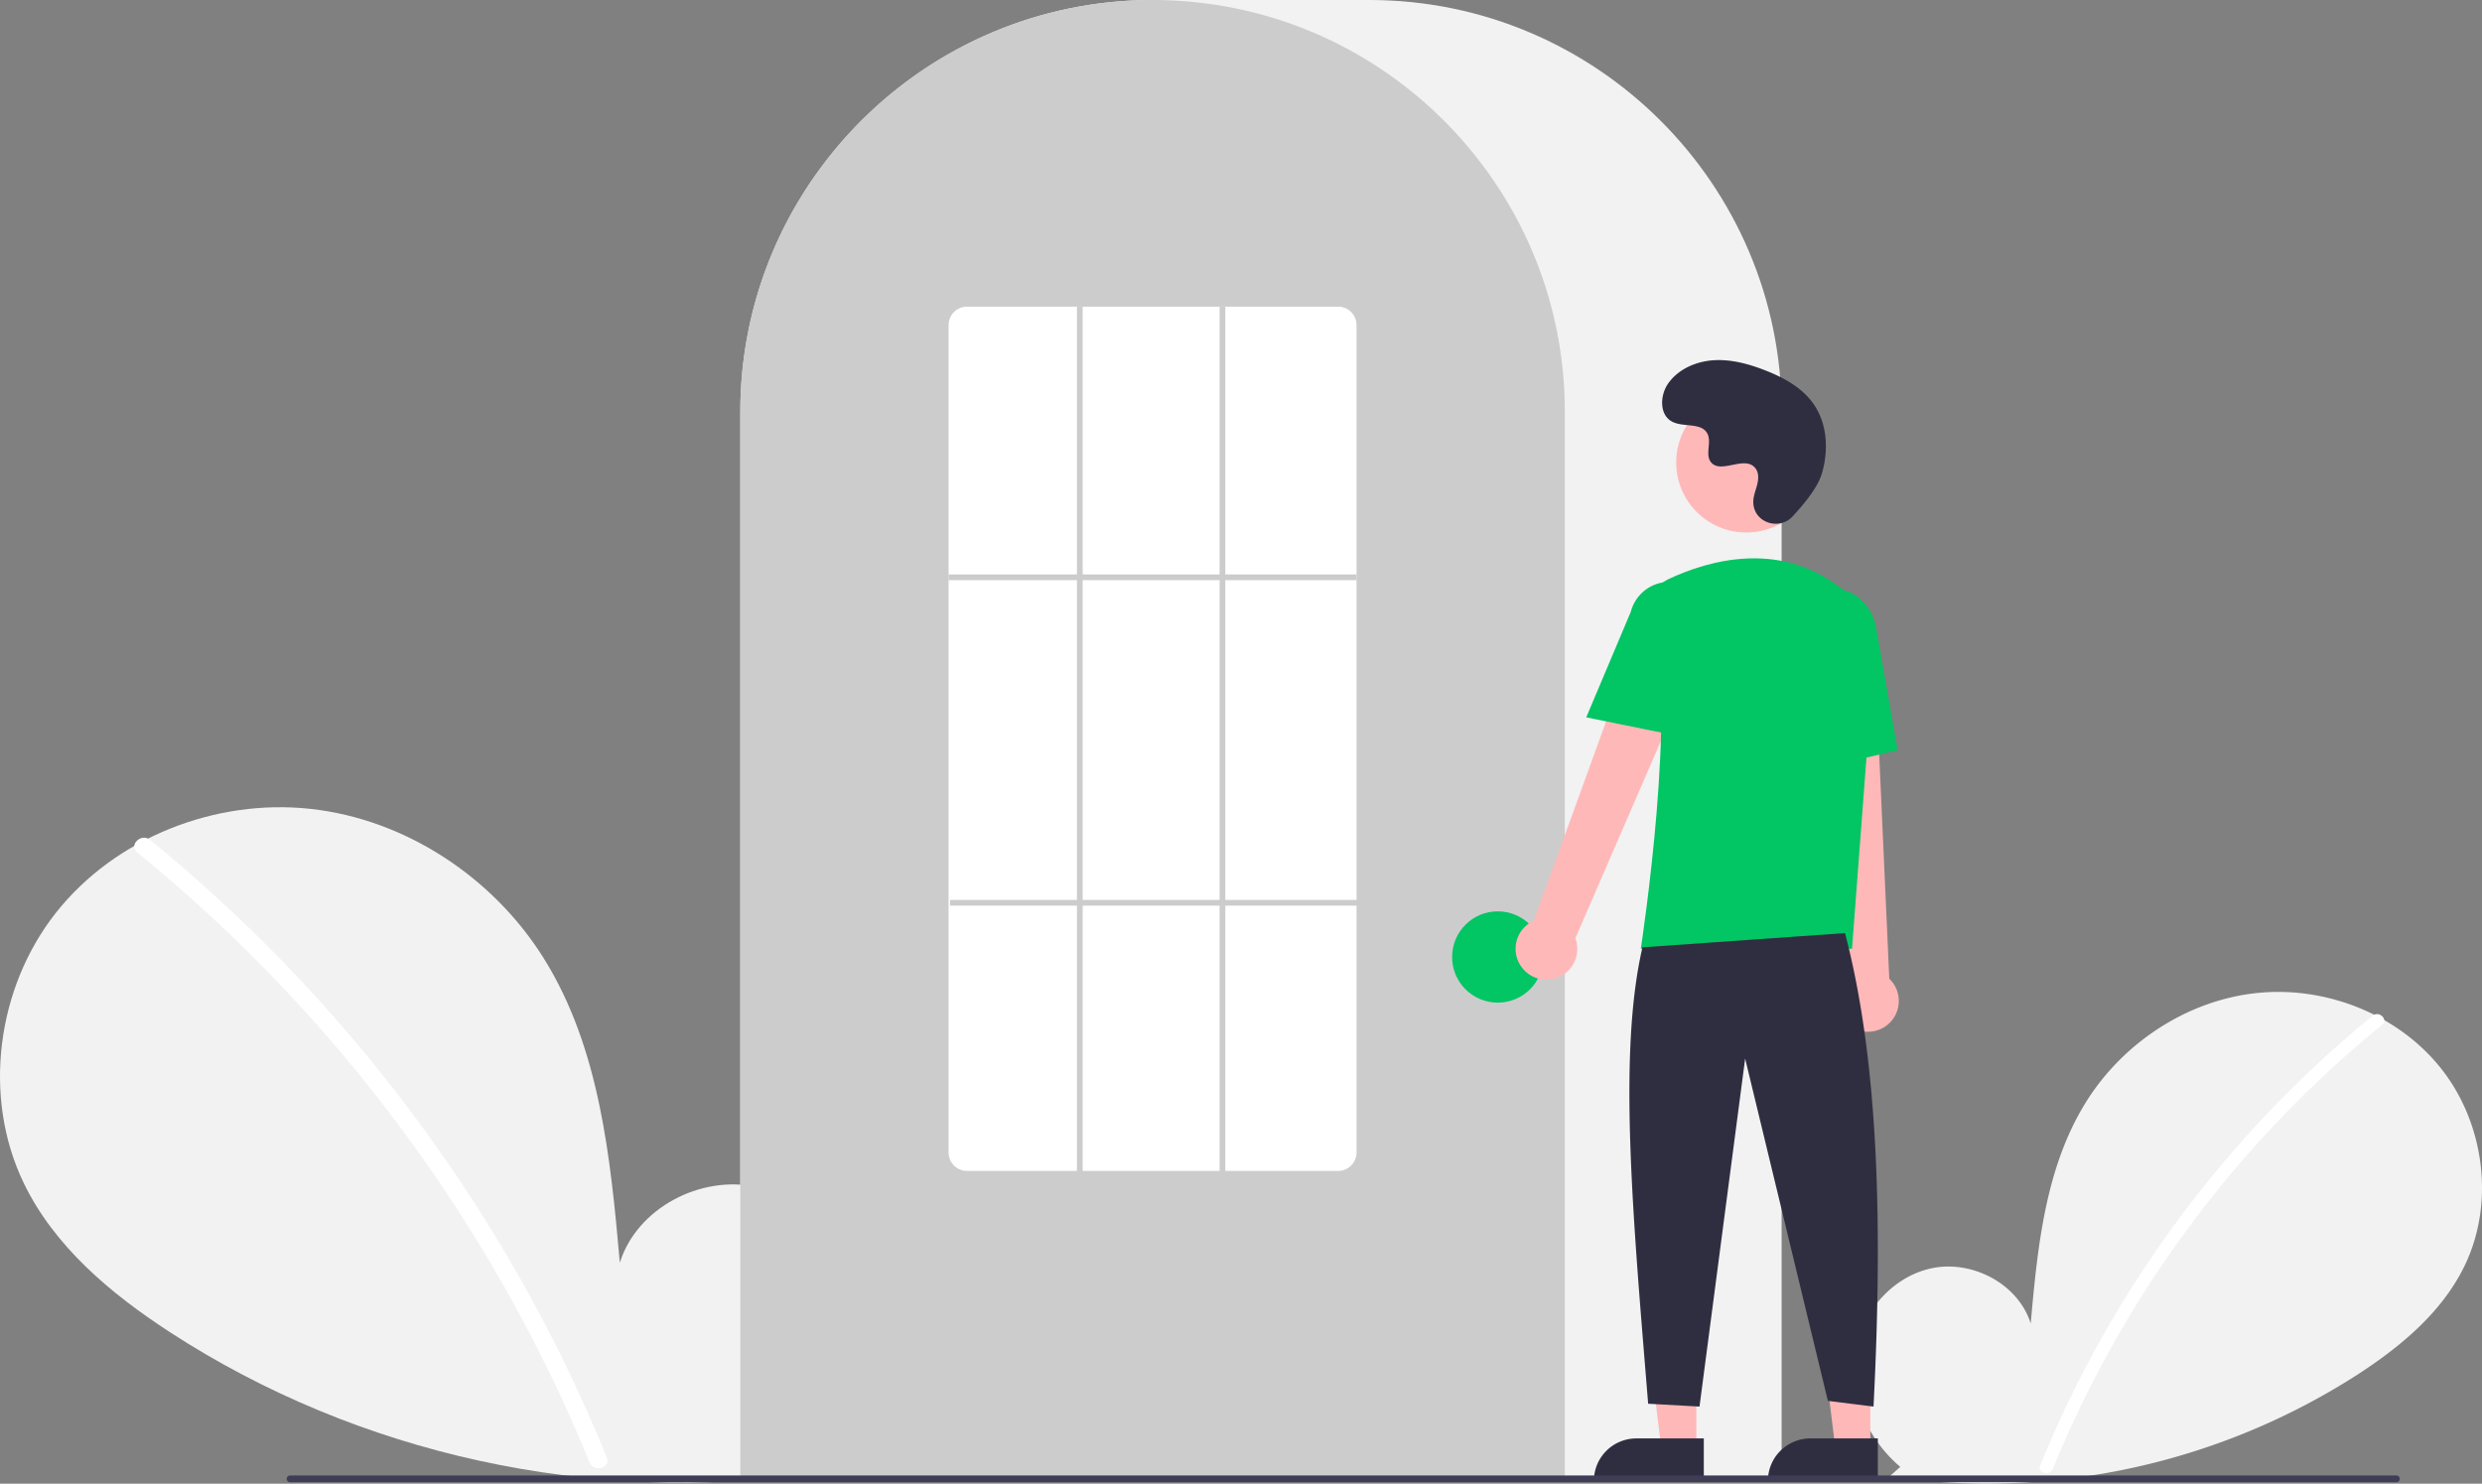 <svg xmlns="http://www.w3.org/2000/svg" width="870" height="520.139" xmlns:v="https://vecta.io/nano"><rect width="100%" height="100%" fill="#808080" stroke="none"/><path d="M666.092 514.257c-11.138-9.412-17.904-24.28-16.13-38.754s12.764-27.78 27.018-30.854 30.504 5.435 34.834 19.359c2.383-26.846 5.129-54.818 19.402-77.68 12.924-20.701 35.309-35.514 59.569-38.164s49.803 7.359 64.933 26.507 18.835 46.985 8.238 68.969c-7.806 16.195-22.188 28.247-37.257 38.052a240.45 240.45 0 0 1-164.454 35.977z" fill="#f2f2f2"/><path d="M831.728 356.079c-20.017 16.305-38.381 34.54-54.826 54.442a394.56 394.56 0 0 0-61.752 103.194c-1.112 2.725 3.313 3.911 4.412 1.216a392.34 392.34 0 0 1 115.401-155.617c2.284-1.86-.97-5.08-3.236-3.236z" fill="#fff"/><path d="M280.067 511.699c15.298-12.927 24.591-33.348 22.154-53.228s-17.531-38.156-37.11-42.377-41.897 7.464-47.844 26.59c-3.273-36.873-7.044-75.292-26.648-106.693-17.751-28.433-48.497-48.778-81.818-52.418S40.397 293.68 19.616 319.98-6.253 384.515 8.301 414.709c10.722 22.243 30.475 38.797 51.172 52.264 66.03 42.965 147.939 60.884 225.877 49.415" fill="#f2f2f2"/><path d="M52.567 294.442c27.494 22.394 52.717 47.441 75.304 74.777 22.59 27.308 42.479 56.743 59.386 87.891 9.45 17.473 17.94 35.448 25.43 53.846 1.527 3.743-4.55 5.372-6.06 1.671a536.36 536.36 0 0 0-49.009-92.727c-19.233-29.128-41.245-56.321-65.729-81.198a538.44 538.44 0 0 0-43.766-39.815c-3.138-2.555 1.332-6.978 4.444-4.444z" fill="#fff"/><path d="M624.5 519h-365V144.5C259.5 64.822 324.322 0 404 0h76c79.677 0 144.5 64.822 144.5 144.5z" fill="#f2f2f2"/><path d="M548.5 519h-289V144.5a143.38 143.38 0 0 1 27.596-84.944l2.009-2.681c8.71-11.424 19.076-21.485 30.754-29.851l1.994-1.423a144.16 144.16 0 0 1 31.472-16.459l2.007-.742a144.02 144.02 0 0 1 31.108-7.336c.658-.09 1.333-.16 2.008-.23a146.29 146.29 0 0 1 31.105 0l2.014.231c10.607 1.284 21.038 3.744 31.1 7.335l2.009.743a143.8 143.8 0 0 1 31.106 16.216l2.006 1.405c6.546 4.673 12.695 9.878 18.384 15.564 4.562 4.56 8.813 9.422 12.724 14.551.681.88 1.343 1.773 2.005 2.677A143.38 143.38 0 0 1 548.5 144.5z" fill="#ccc"/><circle cx="525" cy="335.5" r="16" fill="#02c564"/><use href="#B" fill="#ffb8b8"/><use href="#C" fill="#2f2e41"/><use href="#B" x="61" fill="#ffb8b8"/><use href="#C" x="61" fill="#2f2e41"/><g fill="#ffb8b8"><path d="M533.098 338.67c-1.785-2.631-2.314-5.917-1.443-8.975s3.051-5.573 5.954-6.869l41.676-114.867 20.507 11.191-47.585 109.771c1.895 5.134-.35 10.874-5.225 13.361s-10.84.934-13.884-3.614zm116.238 21.584a10.74 10.74 0 0 1-5.232-7.433c-.558-3.13.298-6.346 2.339-8.784l-12.911-121.509 23.338 1.066 5.366 119.52c3.954 3.783 4.454 9.927 1.163 14.299s-9.332 5.593-14.063 2.84z"/><circle cx="612.106" cy="162.123" r="24.561"/></g><g fill="#02c564"><path d="M649.18 332.619h-74.047l.089-.576c.133-.861 13.197-86.439 3.562-114.436-2.002-5.698.616-11.989 6.069-14.583h0c13.772-6.485 40.208-14.471 62.52 4.909 6.657 5.877 10.161 14.544 9.459 23.396z"/><path d="M589.354 258.25l-33.337-6.763 15.626-37.03a14 14 0 0 1 17.043-10.021 14 14 0 0 1 10.063 17.019zm42.696 12.558l-2.004-45.941c-1.52-8.636 3.424-16.8 11.027-18.135s15.032 4.66 16.558 13.36l7.533 42.928z"/></g><path d="M646.716 327.119c11.915 45.377 13.214 103.069 10 166l-16-2-29-120-16 122-18-1c-5.377-66.03-10.613-122.715-2-160zm-18.427-146.015c-4.582 4.881-13.091 2.261-13.688-4.407a8.09 8.09 0 0 1 .01-1.556c.308-2.954 2.015-5.635 1.606-8.754a4.59 4.59 0 0 0-.84-2.149c-3.651-4.889-12.222 2.187-15.668-2.239-2.113-2.714.371-6.987-1.251-10.021-2.14-4.004-8.479-2.029-12.454-4.221-4.423-2.439-4.158-9.225-1.247-13.353 3.551-5.034 9.776-7.72 15.923-8.107s12.253 1.275 17.992 3.511c6.521 2.541 12.988 6.054 17.001 11.788 4.88 6.973 5.35 16.348 2.909 24.502-1.485 4.96-6.552 11.019-10.293 15.005z" fill="#2f2e41"/><path d="M839.982 519.643H101.688a1.19 1.19 0 1 1 0-2.381h738.294a1.19 1.19 0 1 1 0 2.381z" fill="#3f3d56"/><path d="M469 410.5H339c-3.565.019-6.472-2.851-6.5-6.415V113.915c.028-3.565 2.935-6.434 6.5-6.415h130c3.565-.019 6.472 2.851 6.5 6.415v290.169c-.028 3.565-2.935 6.434-6.5 6.415z" fill="#fff"/><g fill="#ccc"><path d="M332.5 201.39h143v2h-143zm.5 114.11h143v2H333z"/><path d="M377.5 107.5h2v304h-2zm50 0h2v304h-2z"/></g><defs ><path id="B" d="M594.599 507.783h-12.26l-5.833-47.288 18.095.001-.002 47.287z"/><path id="C" d="M573.582 504.28h23.644a0 0 0 0 1 0 0v14.887a0 0 0 0 1 0 0h-38.531a0 0 0 0 1 0 0h0a14.887 14.887 0 0 1 14.887-14.887z"/></defs></svg>